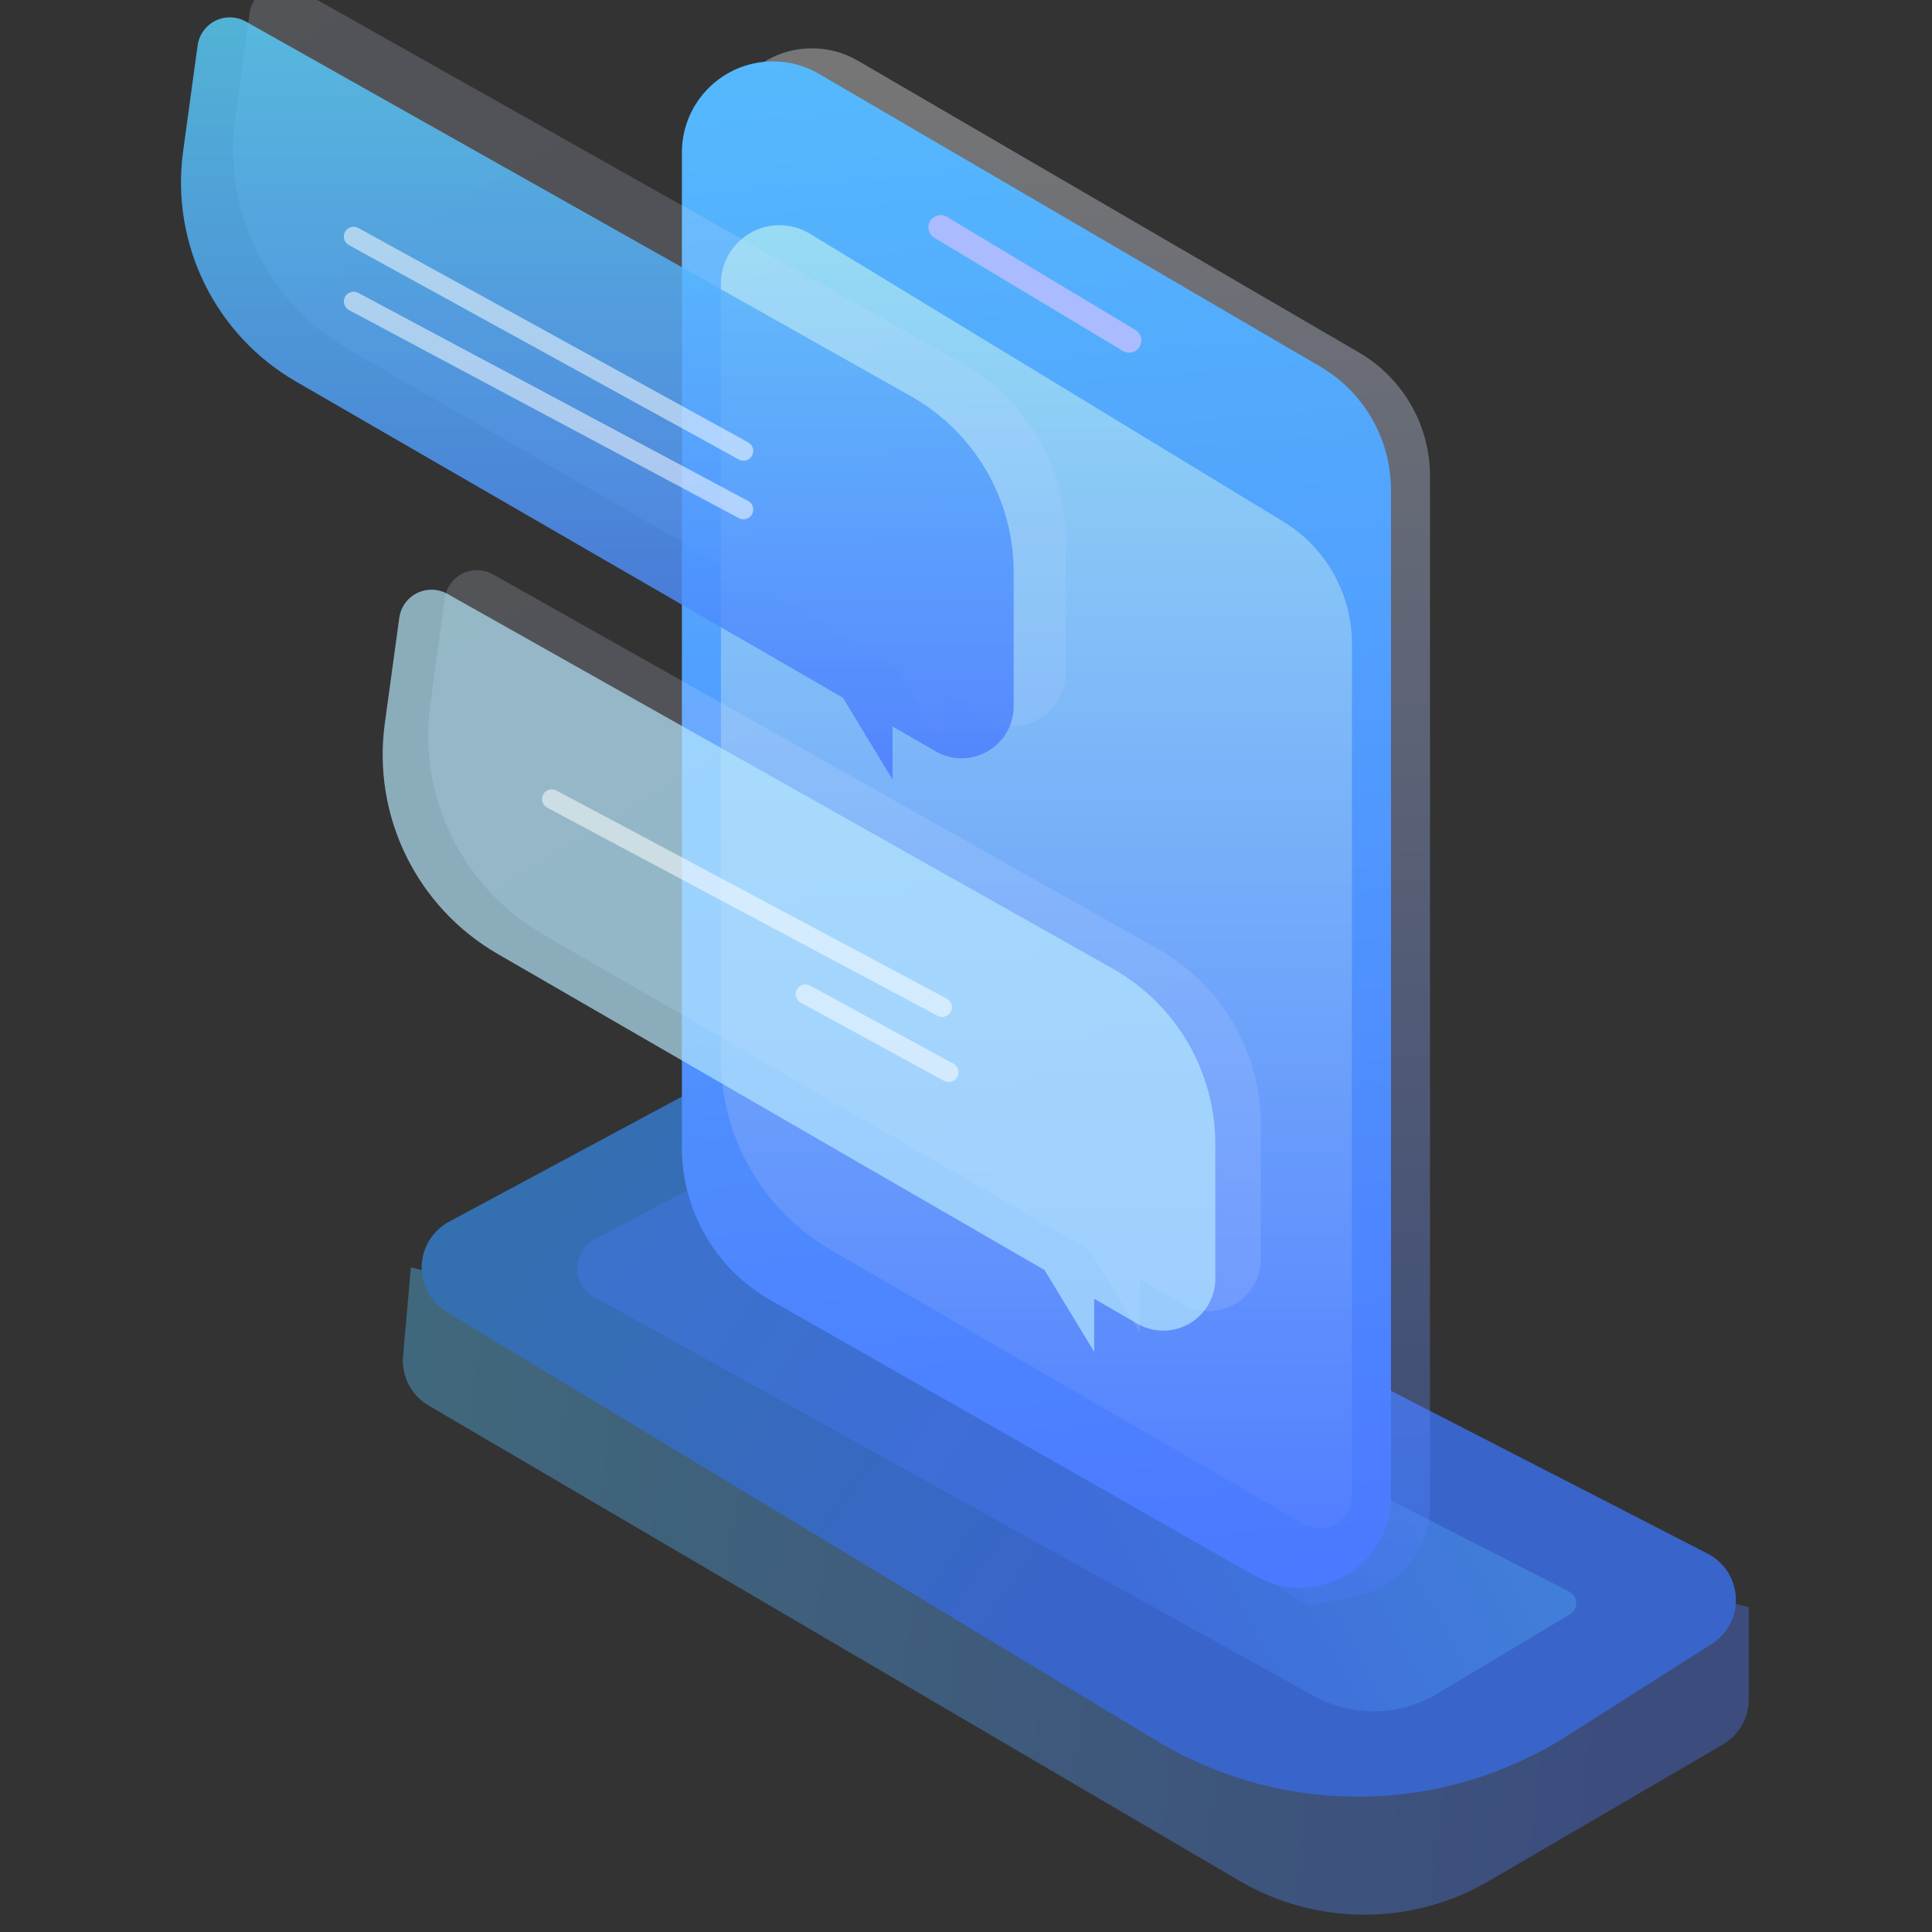 <?xml version="1.0" encoding="UTF-8" standalone="no"?>
<!DOCTYPE svg PUBLIC "-//W3C//DTD SVG 1.1//EN" "http://www.w3.org/Graphics/SVG/1.1/DTD/svg11.dtd">
<svg width="100%" height="100%" viewBox="0 0 297 297" version="1.1" xmlns="http://www.w3.org/2000/svg" xmlns:xlink="http://www.w3.org/1999/xlink" xml:space="preserve" xmlns:serif="http://www.serif.com/" style="fill-rule:evenodd;clip-rule:evenodd;stroke-linecap:round;stroke-linejoin:round;">
    <rect x="0" y="0" width="297" height="297" fill="#333333" stroke="none"/>
    <g id="画板1" transform="matrix(1.073,0,0,0.987,31.188,1.154)">
        <rect x="-29.052" y="-1.169" width="276.385" height="300.527" style="fill:none;"/>
        <clipPath id="_clip1">
            <rect x="-29.052" y="-1.169" width="276.385" height="300.527"/>
        </clipPath>
        <g clip-path="url(#_clip1)">
            <g transform="matrix(0.932,0,0,1.013,-3.136,-3.338)">
                <g id="中昱购买官网">
                    <g id="画板">
                        <g id="提问">
                            <path id="矩形复制-6" d="M35.339,197L241,249.248L241,263.447C241,266.291 239.49,268.922 237.033,270.356L201.063,291.351C189.204,298.273 174.533,298.259 162.687,291.314L38.059,218.246C35.392,216.682 33.865,213.722 34.136,210.642L35.339,197Z" style="fill:url(#_Linear2);"/>
                            <path id="矩形" d="M91.034,167.142L234.683,241.022C238.612,243.043 240.159,247.866 238.138,251.795C237.489,253.058 236.515,254.125 235.317,254.887L213.112,269.01C193.886,281.238 169.392,281.521 149.888,269.739L40.859,203.878C37.077,201.593 35.864,196.675 38.148,192.894C38.889,191.667 39.946,190.662 41.209,189.983L83.588,167.21C85.908,165.963 88.692,165.938 91.034,167.142Z" style="fill:url(#_Linear3);"/>
                            <path id="矩形复制-9" d="M88.894,183.137L213.385,246.854C214.368,247.358 214.757,248.563 214.254,249.546C214.083,249.88 213.822,250.159 213.5,250.351L193.064,262.569C187.25,266.045 180.025,266.163 174.101,262.878L63.459,201.53C61.044,200.191 60.172,197.148 61.511,194.733C61.98,193.888 62.683,193.196 63.537,192.743L81.493,183.195C83.803,181.967 86.566,181.946 88.894,183.137Z" style="fill:url(#_Linear4);"/>
                            <path id="矩形复制-11" d="M104.046,11.471L181.072,56.331C187.838,60.272 192,67.512 192,75.342L192,233.777C192,240.448 187.293,246.192 180.752,247.504L173.288,249L95.546,199.728C87.734,194.777 83,186.171 83,176.923L83,23.569C83,15.837 89.268,9.569 97,9.569C99.475,9.569 101.907,10.225 104.046,11.471Z" style="fill:url(#_Linear5);"/>
                            <path id="矩形1" serif:id="矩形" d="M98.061,13.492L175.095,58.484C181.848,62.428 186,69.661 186,77.482L186,232.252C186,239.984 179.732,246.252 172,246.252C169.572,246.252 167.186,245.62 165.076,244.42L90.646,202.065C82.21,197.265 77,188.305 77,178.599L77,25.581C77,17.849 83.268,11.581 91,11.581C93.481,11.581 95.918,12.241 98.061,13.492Z" style="fill:url(#_Linear6);"/>
                            <path id="矩形复制-10" d="M96.677,38.077L169.433,82.33C175.995,86.321 180,93.446 180,101.126L180,232.102C180,234.864 177.761,237.102 175,237.102C174.119,237.102 173.254,236.869 172.492,236.428L99.943,194.354C89.456,188.272 83,177.066 83,164.942L83,45.766C83,40.796 87.029,36.766 92,36.766C93.65,36.766 95.268,37.22 96.677,38.077Z" style="fill:url(#_Linear7);"/>
                            <g id="矩形2" serif:id="矩形" transform="matrix(0.857,0.515,-0.515,0.857,42.342,-61.075)">
                                <path d="M114.383,43.933L148.189,43.918C149.225,43.917 150.065,44.756 150.065,45.792L150.065,45.794C150.065,46.831 149.224,47.671 148.187,47.672L114.381,47.687C113.345,47.688 112.505,46.849 112.505,45.813L112.505,45.811C112.505,44.774 113.346,43.934 114.383,43.933Z" style="fill:rgb(170,188,255);"/>
                            </g>
                            <path id="矩形复制-13" d="M17.963,0.452L120.217,58.067C129.968,63.561 136,73.883 136,85.075L136,105.727C136,110.145 132.418,113.727 128,113.727C126.594,113.727 125.213,113.356 123.996,112.653L117.38,108.828L117.38,117L109.747,104.415L25.673,55.805C13.234,48.614 6.38,34.613 8.33,20.378L10.555,4.13C10.929,1.394 13.451,-0.52 16.187,-0.145C16.811,-0.06 17.414,0.143 17.963,0.452Z" style="fill:url(#_Linear8);"/>
                            <path id="矩形复制-14" d="M47.963,90.452L150.217,148.067C159.968,153.561 166,163.883 166,175.075L166,195.727C166,200.145 162.418,203.727 158,203.727C156.594,203.727 155.213,203.356 153.996,202.653L147.38,198.828L147.38,207L139.747,194.415L55.673,145.805C43.234,138.614 36.38,124.613 38.33,110.378L40.555,94.13C40.929,91.394 43.451,89.48 46.187,89.855C46.811,89.94 47.414,90.143 47.963,90.452Z" style="fill:url(#_Linear9);"/>
                            <path id="矩形3" serif:id="矩形" d="M9.963,5.452L112.217,63.067C121.968,68.561 128,78.883 128,90.075L128,110.727C128,115.145 124.418,118.727 120,118.727C118.594,118.727 117.213,118.356 115.996,117.653L109.38,113.828L109.38,122L101.747,109.415L17.673,60.805C5.234,53.614 -1.62,39.613 0.33,25.378L2.555,9.13C2.929,6.394 5.451,4.48 8.187,4.855C8.811,4.94 9.414,5.143 9.963,5.452Z" style="fill:url(#_Linear10);"/>
                            <path id="矩形复制-12" d="M40.963,93.452L143.217,151.067C152.968,156.561 159,166.883 159,178.075L159,198.727C159,203.145 155.418,206.727 151,206.727C149.594,206.727 148.213,206.356 146.996,205.653L140.38,201.828L140.38,210L132.747,197.415L48.673,148.805C36.234,141.614 29.38,127.613 31.33,113.378L33.555,97.13C33.929,94.394 36.451,92.48 39.187,92.855C39.811,92.94 40.414,93.143 40.963,93.452Z" style="fill:rgb(182,232,253);fill-opacity:0.67;"/>
                            <path id="直线-3" d="M26.535,38.509L86.465,71.469" style="fill:none;stroke:white;stroke-opacity:0.52;stroke-width:3px;"/>
                            <path id="直线-3复制-2" d="M57,125L103.935,150.032L117,157" style="fill:none;stroke:white;stroke-opacity:0.52;stroke-width:3px;"/>
                            <path id="直线-3复制" d="M26.535,48.494L86.465,80.484" style="fill:none;stroke:white;stroke-opacity:0.52;stroke-width:3px;"/>
                            <path id="直线-3复制-3" d="M96,155L118,167" style="fill:none;stroke:white;stroke-opacity:0.52;stroke-width:3px;"/>
                        </g>
                    </g>
                </g>
            </g>
        </g>
    </g>
    <defs>
        <linearGradient id="_Linear2" x1="0" y1="0" x2="1" y2="0" gradientUnits="userSpaceOnUse" gradientTransform="matrix(216.508,25.602,-25.602,216.508,6.323,235.829)"><stop offset="0" style="stop-color:rgb(89,208,252);stop-opacity:0.36"/><stop offset="1" style="stop-color:rgb(75,121,255);stop-opacity:0.36"/></linearGradient>
        <linearGradient id="_Linear3" x1="0" y1="0" x2="1" y2="0" gradientUnits="userSpaceOnUse" gradientTransform="matrix(87.412,61.489,-61.489,87.412,50.598,178.303)"><stop offset="0" style="stop-color:rgb(52,112,175);stop-opacity:1"/><stop offset="1" style="stop-color:rgb(57,101,202);stop-opacity:1"/></linearGradient>
        <linearGradient id="_Linear4" x1="0" y1="0" x2="1" y2="0" gradientUnits="userSpaceOnUse" gradientTransform="matrix(-76.796,40.806,-40.806,-76.796,214.474,195.464)"><stop offset="0" style="stop-color:rgb(89,208,252);stop-opacity:0.31"/><stop offset="1" style="stop-color:rgb(75,121,255);stop-opacity:0.31"/></linearGradient>
        <linearGradient id="_Linear5" x1="0" y1="0" x2="1" y2="0" gradientUnits="userSpaceOnUse" gradientTransform="matrix(1.46609e-14,239.431,-239.431,1.46609e-14,137.5,9.569)"><stop offset="0" style="stop-color:white;stop-opacity:0.33"/><stop offset="1" style="stop-color:rgb(75,121,255);stop-opacity:0.33"/></linearGradient>
        <linearGradient id="_Linear6" x1="0" y1="0" x2="1" y2="0" gradientUnits="userSpaceOnUse" gradientTransform="matrix(21.898,323.712,-323.712,21.898,109.602,-77.46)"><stop offset="0" style="stop-color:rgb(89,208,252);stop-opacity:1"/><stop offset="1" style="stop-color:rgb(75,121,255);stop-opacity:1"/></linearGradient>
        <linearGradient id="_Linear7" x1="0" y1="0" x2="1" y2="0" gradientUnits="userSpaceOnUse" gradientTransform="matrix(1.2267e-14,200.336,-200.336,1.2267e-14,131.5,36.766)"><stop offset="0" style="stop-color:rgb(151,219,244);stop-opacity:1"/><stop offset="1" style="stop-color:rgb(83,127,255);stop-opacity:1"/></linearGradient>
        <linearGradient id="_Linear8" x1="0" y1="0" x2="1" y2="0" gradientUnits="userSpaceOnUse" gradientTransform="matrix(59.352,97.915,-97.915,59.352,12.648,9.446)"><stop offset="0" style="stop-color:rgb(222,231,255);stop-opacity:0.18"/><stop offset="1" style="stop-color:rgb(197,212,255);stop-opacity:0.18"/></linearGradient>
        <linearGradient id="_Linear9" x1="0" y1="0" x2="1" y2="0" gradientUnits="userSpaceOnUse" gradientTransform="matrix(59.352,97.915,-97.915,59.352,42.648,99.446)"><stop offset="0" style="stop-color:rgb(222,231,255);stop-opacity:0.18"/><stop offset="1" style="stop-color:rgb(197,212,255);stop-opacity:0.18"/></linearGradient>
        <linearGradient id="_Linear10" x1="0" y1="0" x2="1" y2="0" gradientUnits="userSpaceOnUse" gradientTransform="matrix(7.17594e-15,117.192,-117.192,7.17594e-15,64.001,4.808)"><stop offset="0" style="stop-color:rgb(89,208,252);stop-opacity:0.81"/><stop offset="1" style="stop-color:rgb(75,121,255);stop-opacity:0.81"/></linearGradient>
    </defs>
</svg>
